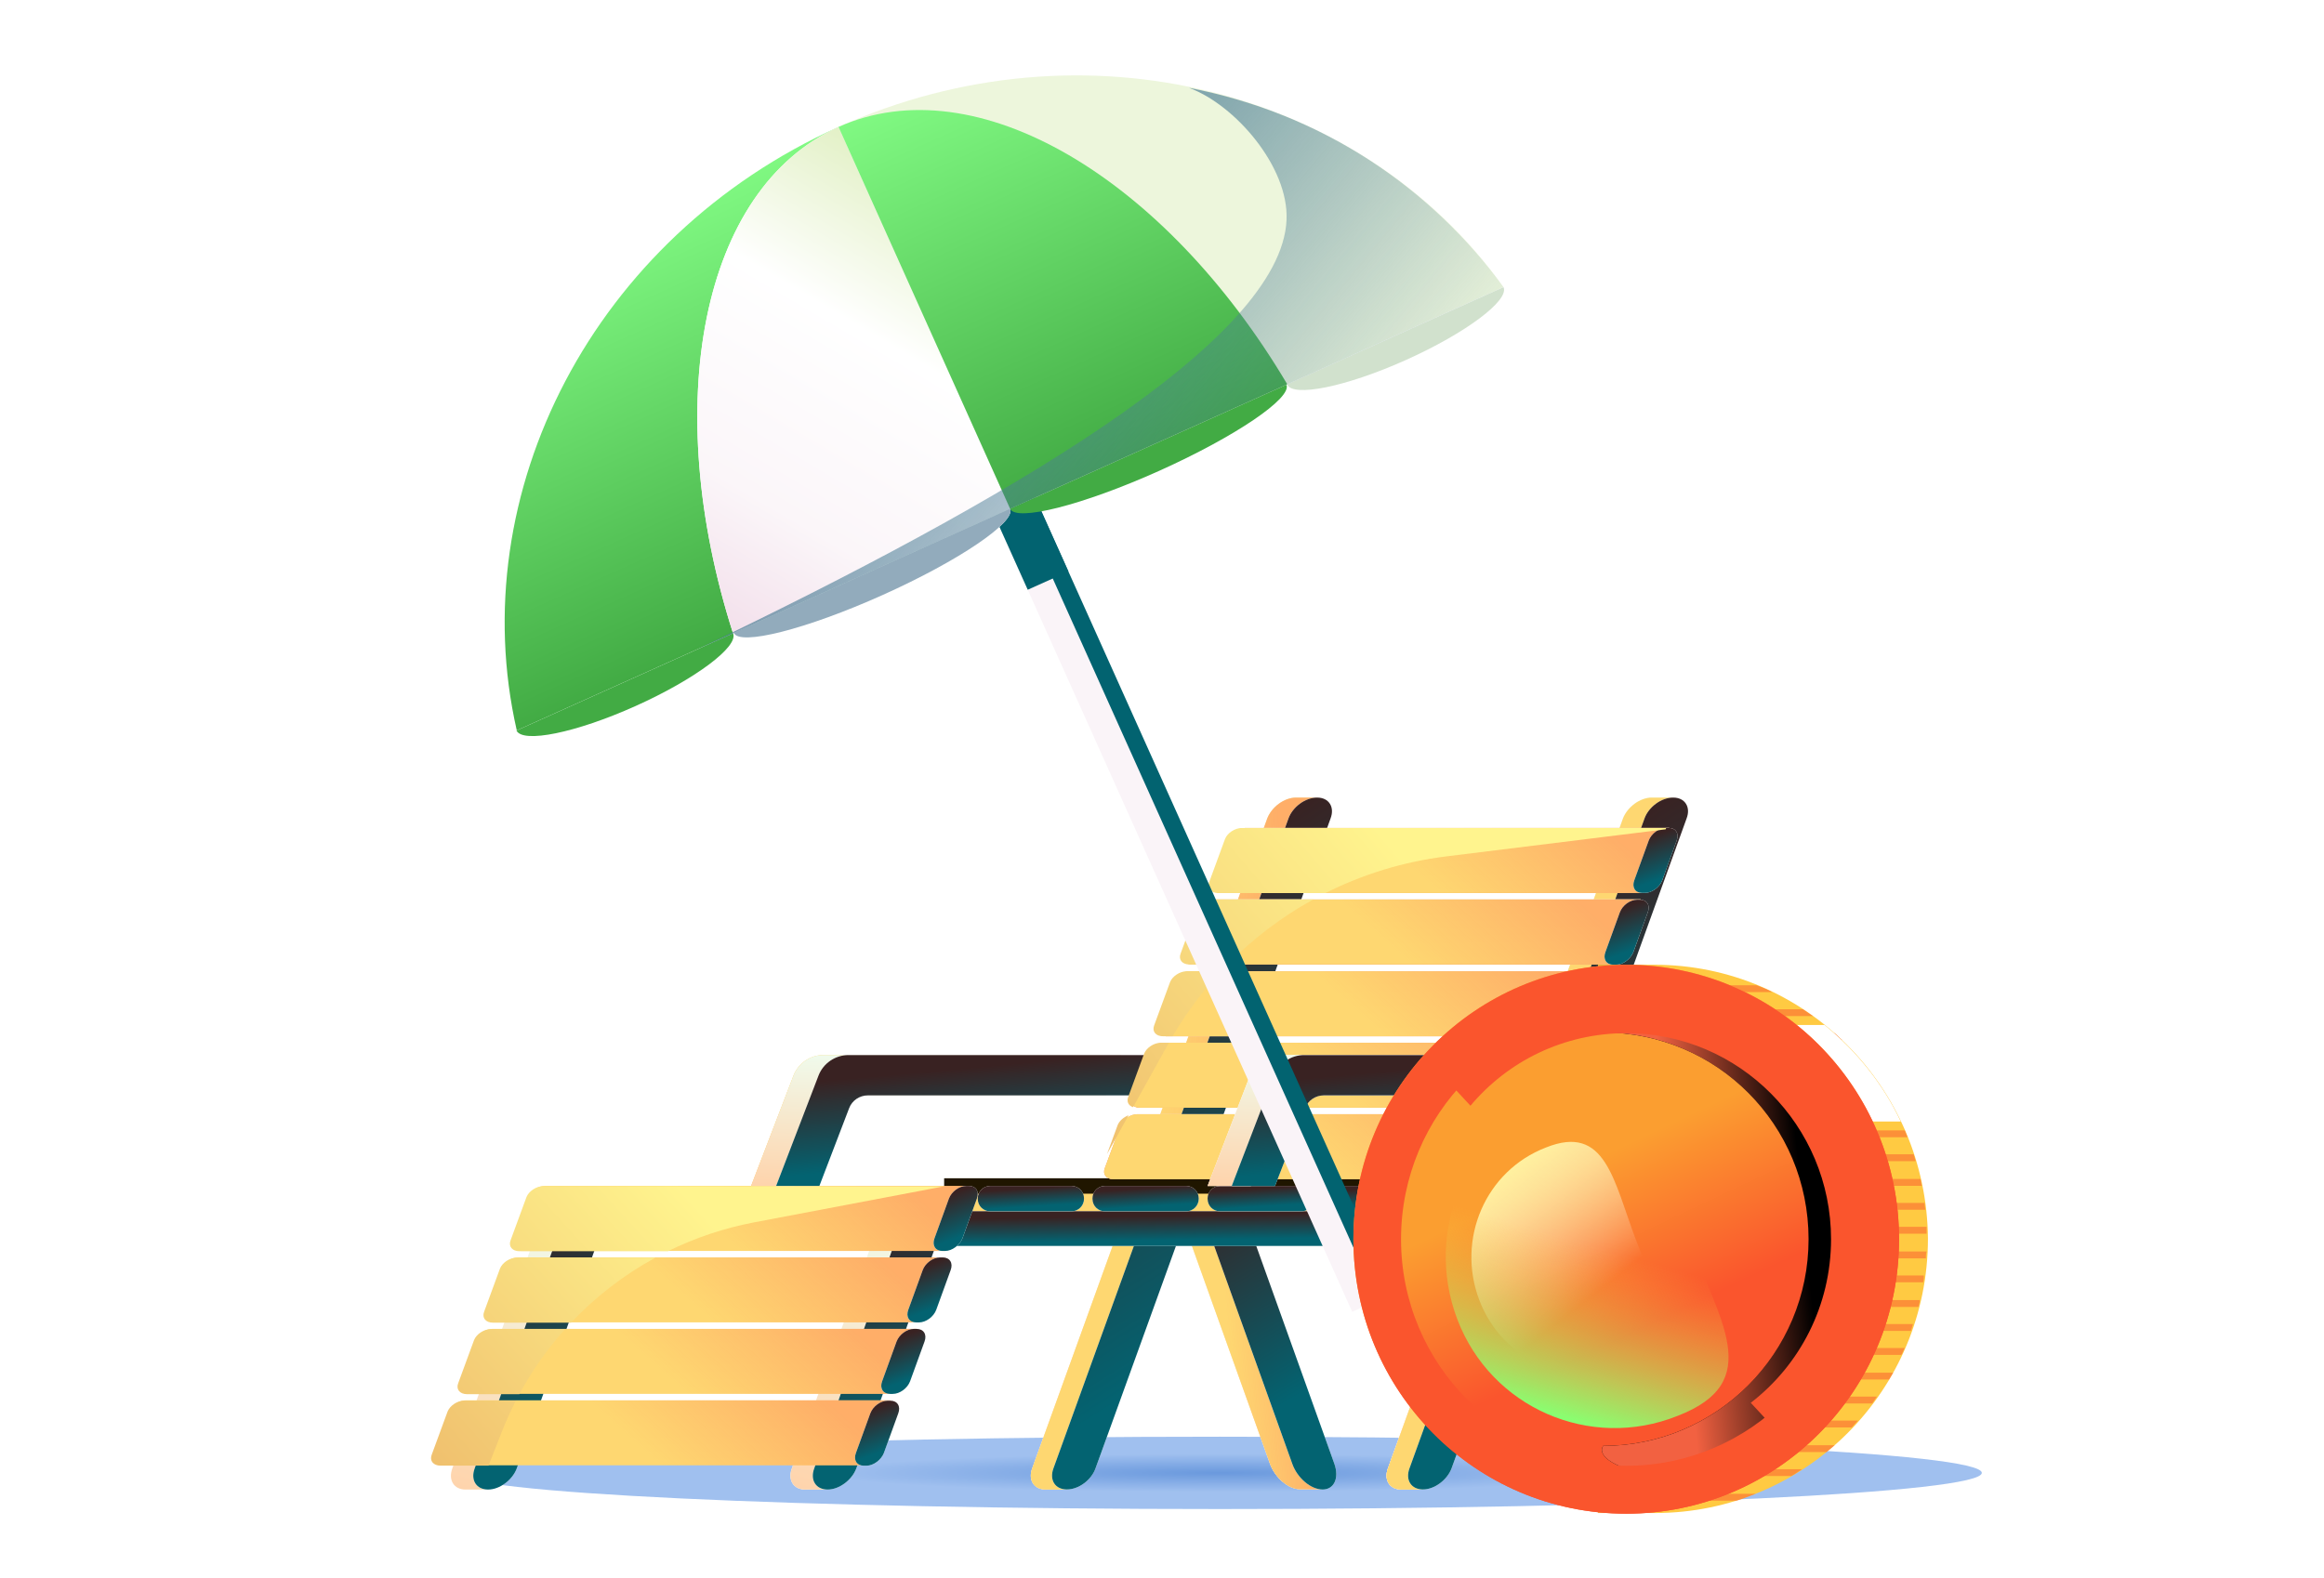 <svg width="368" height="250" viewBox="0 0 368 250" fill="none" xmlns="http://www.w3.org/2000/svg">
<g clip-path="url(#clip0_29902_228926)">
<g clip-path="url(#clip1_29902_228926)">
<rect width="274" height="274" transform="translate(47 -15)" fill="white"/>
<g filter="url(#filter0_f_29902_228926)">
<path d="M313.818 233.294C313.818 236.458 259.794 239.023 193.153 239.023C126.512 239.023 72.488 236.458 72.488 233.294C72.488 230.131 126.512 227.566 193.153 227.566C259.794 227.566 313.818 230.131 313.818 233.294Z" fill="url(#paint0_radial_29902_228926)"/>
</g>
<path d="M242.005 178.242C240.141 178.242 239.303 180.059 240.095 182.296L257.847 231.825C258.639 234.062 260.783 235.879 262.6 235.879H262.646H266.187L245.5 178.195H242.005V178.242Z" fill="white"/>
<path d="M242.005 178.242C240.141 178.242 239.303 180.059 240.095 182.296L257.847 231.825C258.639 234.062 260.783 235.879 262.6 235.879H262.646H266.187L245.5 178.195H242.005V178.242Z" fill="url(#paint1_linear_29902_228926)"/>
<path d="M242.005 178.242C240.141 178.242 239.303 180.059 240.095 182.296L257.847 231.825C258.639 234.062 260.783 235.879 262.6 235.879H262.646H266.187L245.5 178.195H242.005V178.242Z" fill="#FED771"/>
<path d="M261.561 126.332C259.698 126.332 257.694 127.823 256.995 129.64L219.767 232.613C219.114 234.43 220.046 235.921 221.863 235.921H221.91H225.451L265.009 126.332H261.561Z" fill="white"/>
<path d="M261.561 126.332C259.698 126.332 257.694 127.823 256.995 129.64L219.767 232.613C219.114 234.43 220.046 235.921 221.863 235.921H221.91H225.451L265.009 126.332H261.561Z" fill="url(#paint2_linear_29902_228926)"/>
<path d="M266.19 235.93C264.326 235.93 262.183 234.113 261.391 231.876L243.638 182.347C242.846 180.11 243.685 178.293 245.502 178.293H245.549C247.366 178.293 249.509 180.11 250.301 182.347L268.054 231.876C268.846 234.113 268.007 235.93 266.19 235.93Z" fill="white"/>
<path d="M266.19 235.93C264.326 235.93 262.183 234.113 261.391 231.876L243.638 182.347C242.846 180.11 243.685 178.293 245.502 178.293H245.549C247.366 178.293 249.509 180.11 250.301 182.347L268.054 231.876C268.846 234.113 268.007 235.93 266.19 235.93Z" fill="url(#paint3_linear_29902_228926)"/>
<path d="M185.251 178.246C183.387 178.246 182.549 180.063 183.341 182.3L201.093 231.829C201.885 234.066 204.029 235.883 205.846 235.883H205.892H209.434L188.746 178.246H185.251Z" fill="white"/>
<path d="M185.251 178.246C183.387 178.246 182.549 180.063 183.341 182.3L201.093 231.829C201.885 234.066 204.029 235.883 205.846 235.883H205.892H209.434L188.746 178.246H185.251Z" fill="url(#paint4_linear_29902_228926)"/>
<path d="M185.251 178.246C183.387 178.246 182.549 180.063 183.341 182.3L201.093 231.829C201.885 234.066 204.029 235.883 205.846 235.883H205.892H209.434L188.746 178.246H185.251Z" fill="#FED771"/>
<path d="M185.251 178.246C183.387 178.246 182.549 180.063 183.341 182.3L201.093 231.829C201.885 234.066 204.029 235.883 205.846 235.883H205.892H209.434L188.746 178.246H185.251Z" fill="url(#paint5_linear_29902_228926)" fill-opacity="0.5"/>
<path d="M209.436 235.93C207.572 235.93 205.429 234.113 204.637 231.876L186.885 182.347C186.092 180.11 186.931 178.293 188.748 178.293H188.795C190.612 178.293 192.755 180.11 193.548 182.347L211.3 231.876C212.092 234.113 211.253 235.93 209.436 235.93Z" fill="white"/>
<path d="M209.436 235.93C207.572 235.93 205.429 234.113 204.637 231.876L186.885 182.347C186.092 180.11 186.931 178.293 188.748 178.293H188.795C190.612 178.293 192.755 180.11 193.548 182.347L211.3 231.876C212.092 234.113 211.253 235.93 209.436 235.93Z" fill="url(#paint6_linear_29902_228926)"/>
<path d="M261.561 126.332C259.698 126.332 257.694 127.823 256.995 129.64L219.767 232.613C219.114 234.43 220.046 235.921 221.863 235.921H221.91H225.451L265.009 126.332H261.561Z" fill="white"/>
<path d="M261.561 126.332C259.698 126.332 257.694 127.823 256.995 129.64L219.767 232.613C219.114 234.43 220.046 235.921 221.863 235.921H221.91H225.451L265.009 126.332H261.561Z" fill="url(#paint7_linear_29902_228926)"/>
<path d="M261.561 126.332C259.698 126.332 257.694 127.823 256.995 129.64L219.767 232.613C219.114 234.43 220.046 235.921 221.863 235.921H221.91H225.451L265.009 126.332H261.561Z" fill="#FED771"/>
<path d="M225.32 235.921C223.456 235.921 222.524 234.43 223.176 232.613L260.405 129.64C261.057 127.823 263.061 126.332 264.925 126.332H264.971C266.788 126.332 267.767 127.823 267.068 129.64L229.839 232.613C229.14 234.43 227.137 235.921 225.32 235.921Z" fill="white"/>
<path d="M225.32 235.921C223.456 235.921 222.524 234.43 223.176 232.613L260.405 129.64C261.057 127.823 263.061 126.332 264.925 126.332H264.971C266.788 126.332 267.767 127.823 267.068 129.64L229.839 232.613C229.14 234.43 227.137 235.921 225.32 235.921Z" fill="url(#paint8_linear_29902_228926)"/>
<path d="M205.229 126.332C203.366 126.332 201.362 127.823 200.663 129.64L163.435 232.613C162.782 234.43 163.714 235.921 165.531 235.921H165.578H169.119L208.677 126.332H205.229Z" fill="white"/>
<path d="M205.229 126.332C203.366 126.332 201.362 127.823 200.663 129.64L163.435 232.613C162.782 234.43 163.714 235.921 165.531 235.921H165.578H169.119L208.677 126.332H205.229Z" fill="url(#paint9_linear_29902_228926)"/>
<path d="M205.229 126.332C203.366 126.332 201.362 127.823 200.663 129.64L163.435 232.613C162.782 234.43 163.714 235.921 165.531 235.921H165.578H169.119L208.677 126.332H205.229Z" fill="#FED771"/>
<path d="M205.229 126.332C203.366 126.332 201.362 127.823 200.663 129.64L163.435 232.613C162.782 234.43 163.714 235.921 165.531 235.921H165.578H169.119L208.677 126.332H205.229Z" fill="url(#paint10_linear_29902_228926)" fill-opacity="0.5"/>
<path d="M168.941 235.921C167.077 235.921 166.145 234.43 166.797 232.613L204.026 129.64C204.678 127.823 206.682 126.332 208.546 126.332H208.592C210.409 126.332 211.388 127.823 210.689 129.64L173.46 232.613C172.808 234.43 170.804 235.921 168.941 235.921Z" fill="white"/>
<path d="M168.941 235.921C167.077 235.921 166.145 234.43 166.797 232.613L204.026 129.64C204.678 127.823 206.682 126.332 208.546 126.332H208.592C210.409 126.332 211.388 127.823 210.689 129.64L173.46 232.613C172.808 234.43 170.804 235.921 168.941 235.921Z" fill="url(#paint11_linear_29902_228926)"/>
<path d="M150.723 187.848H239.298L237.155 193.299H150.723V187.848Z" fill="white"/>
<path d="M150.723 187.848H239.298L237.155 193.299H150.723V187.848Z" fill="#FED771"/>
<path fill-rule="evenodd" clip-rule="evenodd" d="M149.504 186.633H241.092L237.988 194.526H149.504V186.633ZM151.945 189.074V192.084H236.325L237.508 189.074H151.945Z" fill="#201600"/>
<path d="M149.512 191.848H238.087L235.99 197.346H149.512V191.848Z" fill="white"/>
<path d="M149.512 191.848H238.087L235.99 197.346H149.512V191.848Z" fill="url(#paint12_linear_29902_228926)"/>
<path d="M144.247 189.062C142.383 189.062 140.379 190.554 139.68 192.371L125.376 232.628C124.724 234.445 125.656 235.936 127.473 235.936H127.519H131.06L147.741 189.062H144.247Z" fill="white"/>
<path d="M144.247 189.062C142.383 189.062 140.379 190.554 139.68 192.371L125.376 232.628C124.724 234.445 125.656 235.936 127.473 235.936H127.519H131.06L147.741 189.062H144.247Z" fill="url(#paint13_linear_29902_228926)"/>
<path d="M131.058 235.936C129.194 235.936 128.262 234.445 128.915 232.628L143.266 192.371C143.918 190.554 145.921 189.062 147.785 189.062H147.832C149.649 189.062 150.627 190.554 149.929 192.371L135.578 232.628C134.879 234.445 132.875 235.936 131.058 235.936Z" fill="white"/>
<path d="M131.058 235.936C129.194 235.936 128.262 234.445 128.915 232.628L143.266 192.371C143.918 190.554 145.921 189.062 147.785 189.062H147.832C149.649 189.062 150.627 190.554 149.929 192.371L135.578 232.628C134.879 234.445 132.875 235.936 131.058 235.936Z" fill="url(#paint14_linear_29902_228926)"/>
<path d="M90.528 189.062C88.664 189.062 86.66 190.554 85.961 192.371L71.61 232.628C70.958 234.445 71.89 235.936 73.707 235.936H73.754H77.295L94.022 189.062H90.528Z" fill="white"/>
<path d="M90.528 189.062C88.664 189.062 86.66 190.554 85.961 192.371L71.61 232.628C70.958 234.445 71.89 235.936 73.707 235.936H73.754H77.295L94.022 189.062H90.528Z" fill="url(#paint15_linear_29902_228926)"/>
<path d="M77.292 235.936C75.428 235.936 74.497 234.445 75.149 232.628L89.5 192.371C90.152 190.554 92.156 189.062 94.02 189.062H94.066C95.883 189.062 96.862 190.554 96.163 192.371L81.812 232.628C81.113 234.445 79.109 235.936 77.292 235.936Z" fill="white"/>
<path d="M77.292 235.936C75.428 235.936 74.497 234.445 75.149 232.628L89.5 192.371C90.152 190.554 92.156 189.062 94.02 189.062H94.066C95.883 189.062 96.862 190.554 96.163 192.371L81.812 232.628C81.113 234.445 79.109 235.936 77.292 235.936Z" fill="url(#paint16_linear_29902_228926)"/>
<path d="M74.166 221.797H73.979H73.793C72.675 221.797 71.51 222.589 71.137 223.521L68.621 230.37C68.248 231.349 68.9 232.094 70.019 232.094H70.205H70.391H137.207L140.982 221.797H74.166Z" fill="#FED771"/>
<path d="M74.166 221.797H73.979H73.793C72.675 221.797 71.51 222.589 71.137 223.521L68.621 230.37C68.248 231.349 68.9 232.094 70.019 232.094H70.205H70.391H137.207L140.982 221.797H74.166Z" fill="url(#paint17_linear_29902_228926)" fill-opacity="0.5"/>
<path d="M78.353 210.484H78.167H77.98C76.862 210.484 75.697 211.276 75.325 212.208L72.808 219.058C72.436 220.036 73.088 220.782 74.206 220.782H74.346H74.532H141.348L145.122 210.484H78.353Z" fill="#FED771"/>
<path d="M78.353 210.484H78.167H77.98C76.862 210.484 75.697 211.276 75.325 212.208L72.808 219.058C72.436 220.036 73.088 220.782 74.206 220.782H74.346H74.532H141.348L145.122 210.484H78.353Z" fill="url(#paint18_linear_29902_228926)" fill-opacity="0.5"/>
<path d="M82.509 199.16H82.276H82.09C80.972 199.16 79.807 199.952 79.434 200.884L76.918 207.733C76.545 208.712 77.197 209.457 78.316 209.457H78.502H78.688H145.504L149.278 199.16H82.509Z" fill="#FED771"/>
<path d="M82.509 199.16H82.276H82.09C80.972 199.16 79.807 199.952 79.434 200.884L76.918 207.733C76.545 208.712 77.197 209.457 78.316 209.457H78.502H78.688H145.504L149.278 199.16H82.509Z" fill="url(#paint19_linear_29902_228926)" fill-opacity="0.5"/>
<path d="M86.654 187.84H86.468H86.281C85.163 187.84 83.998 188.632 83.625 189.564L81.109 196.413C80.737 197.392 81.389 198.137 82.507 198.137H82.693H82.88H149.696L153.47 187.84H86.654Z" fill="#FED771"/>
<path d="M86.654 187.84H86.468H86.281C85.163 187.84 83.998 188.632 83.625 189.564L81.109 196.413C80.737 197.392 81.389 198.137 82.507 198.137H82.693H82.88H149.696L153.47 187.84H86.654Z" fill="url(#paint20_linear_29902_228926)" fill-opacity="0.5"/>
<path d="M149.653 198.145H149.233C148.115 198.145 147.556 197.26 147.975 196.141L150.258 189.851C150.678 188.733 151.889 187.848 153.007 187.848H153.427C154.545 187.848 155.104 188.733 154.685 189.851L152.402 196.141C151.982 197.213 150.771 198.145 149.653 198.145Z" fill="white"/>
<path d="M149.653 198.145H149.233C148.115 198.145 147.556 197.26 147.975 196.141L150.258 189.851C150.678 188.733 151.889 187.848 153.007 187.848H153.427C154.545 187.848 155.104 188.733 154.685 189.851L152.402 196.141C151.982 197.213 150.771 198.145 149.653 198.145Z" fill="url(#paint21_linear_29902_228926)"/>
<path d="M243.449 186.813H243.03C241.912 186.813 241.353 185.928 241.772 184.809L244.055 178.519C244.475 177.401 245.686 176.516 246.804 176.516H247.224C248.342 176.516 248.901 177.401 248.482 178.519L246.198 184.809C245.779 185.881 244.521 186.813 243.449 186.813Z" fill="white"/>
<path d="M243.449 186.813H243.03C241.912 186.813 241.353 185.928 241.772 184.809L244.055 178.519C244.475 177.401 245.686 176.516 246.804 176.516H247.224C248.342 176.516 248.901 177.401 248.482 178.519L246.198 184.809C245.779 185.881 244.521 186.813 243.449 186.813Z" fill="url(#paint22_linear_29902_228926)"/>
<path d="M247.594 175.446H247.175C246.056 175.446 245.497 174.56 245.917 173.442L248.2 167.152C248.619 166.034 249.83 165.148 250.949 165.148H251.368C252.486 165.148 253.045 166.034 252.626 167.152L250.343 173.442C249.924 174.56 248.712 175.446 247.594 175.446Z" fill="white"/>
<path d="M247.594 175.446H247.175C246.056 175.446 245.497 174.56 245.917 173.442L248.2 167.152C248.619 166.034 249.83 165.148 250.949 165.148H251.368C252.486 165.148 253.045 166.034 252.626 167.152L250.343 173.442C249.924 174.56 248.712 175.446 247.594 175.446Z" fill="url(#paint23_linear_29902_228926)"/>
<path d="M180.486 176.48H180.3H180.113C178.995 176.48 177.83 177.273 177.457 178.204L174.941 185.054C174.568 186.032 175.221 186.778 176.339 186.778H176.525H176.712H243.528L247.302 176.48H180.486Z" fill="white"/>
<path d="M180.486 176.48H180.3H180.113C178.995 176.48 177.83 177.273 177.457 178.204L174.941 185.054C174.568 186.032 175.221 186.778 176.339 186.778H176.525H176.712H243.528L247.302 176.48H180.486Z" fill="url(#paint24_linear_29902_228926)"/>
<path d="M180.486 176.48H180.3H180.113C178.995 176.48 177.83 177.273 177.457 178.204L174.941 185.054C174.568 186.032 175.221 186.778 176.339 186.778H176.525H176.712H243.528L247.302 176.48H180.486Z" fill="url(#paint25_linear_29902_228926)"/>
<path d="M180.486 176.48H180.3H180.113C178.995 176.48 177.83 177.273 177.457 178.204L174.941 185.054C174.568 186.032 175.221 186.778 176.339 186.778H176.525H176.712H243.528L247.302 176.48H180.486Z" fill="#FED771"/>
<path d="M180.486 176.48H180.3H180.113C178.995 176.48 177.83 177.273 177.457 178.204L174.941 185.054C174.568 186.032 175.221 186.778 176.339 186.778H176.525H176.712H243.528L247.302 176.48H180.486Z" fill="url(#paint26_linear_29902_228926)" fill-opacity="0.5"/>
<path d="M184.673 165.16H184.487H184.301C183.182 165.16 182.018 165.952 181.645 166.884L179.129 173.733C178.756 174.712 179.408 175.457 180.527 175.457H180.713H180.899H247.715L251.489 165.16H184.673Z" fill="white"/>
<path d="M184.673 165.16H184.487H184.301C183.182 165.16 182.018 165.952 181.645 166.884L179.129 173.733C178.756 174.712 179.408 175.457 180.527 175.457H180.713H180.899H247.715L251.489 165.16H184.673Z" fill="url(#paint27_linear_29902_228926)"/>
<path d="M184.673 165.16H184.487H184.301C183.182 165.16 182.018 165.952 181.645 166.884L179.129 173.733C178.756 174.712 179.408 175.457 180.527 175.457H180.713H180.899H247.715L251.489 165.16H184.673Z" fill="url(#paint28_linear_29902_228926)"/>
<path d="M184.673 165.16H184.487H184.301C183.182 165.16 182.018 165.952 181.645 166.884L179.129 173.733C178.756 174.712 179.408 175.457 180.527 175.457H180.713H180.899H247.715L251.489 165.16H184.673Z" fill="#FED771"/>
<path d="M184.673 165.16H184.487H184.301C183.182 165.16 182.018 165.952 181.645 166.884L179.129 173.733C178.756 174.712 179.408 175.457 180.527 175.457H180.713H180.899H247.715L251.489 165.16H184.673Z" fill="url(#paint29_linear_29902_228926)" fill-opacity="0.5"/>
<path d="M188.829 153.84H188.596H188.41C187.292 153.84 186.127 154.632 185.754 155.564L183.238 162.413C182.865 163.392 183.518 164.137 184.636 164.137H184.822H185.009H251.825L255.599 153.84H188.829Z" fill="white"/>
<path d="M188.829 153.84H188.596H188.41C187.292 153.84 186.127 154.632 185.754 155.564L183.238 162.413C182.865 163.392 183.518 164.137 184.636 164.137H184.822H185.009H251.825L255.599 153.84H188.829Z" fill="url(#paint30_linear_29902_228926)"/>
<path d="M188.829 153.84H188.596H188.41C187.292 153.84 186.127 154.632 185.754 155.564L183.238 162.413C182.865 163.392 183.518 164.137 184.636 164.137H184.822H185.009H251.825L255.599 153.84H188.829Z" fill="url(#paint31_linear_29902_228926)"/>
<path d="M188.829 153.84H188.596H188.41C187.292 153.84 186.127 154.632 185.754 155.564L183.238 162.413C182.865 163.392 183.518 164.137 184.636 164.137H184.822H185.009H251.825L255.599 153.84H188.829Z" fill="#FED771"/>
<path d="M188.829 153.84H188.596H188.41C187.292 153.84 186.127 154.632 185.754 155.564L183.238 162.413C182.865 163.392 183.518 164.137 184.636 164.137H184.822H185.009H251.825L255.599 153.84H188.829Z" fill="url(#paint32_linear_29902_228926)" fill-opacity="0.5"/>
<path d="M192.974 142.469H192.788H192.601C191.483 142.469 190.318 143.261 189.946 144.193L187.43 151.042C187.057 152.021 187.709 152.766 188.827 152.766H189.014H189.2H256.016L259.79 142.469H192.974Z" fill="white"/>
<path d="M192.974 142.469H192.788H192.601C191.483 142.469 190.318 143.261 189.946 144.193L187.43 151.042C187.057 152.021 187.709 152.766 188.827 152.766H189.014H189.2H256.016L259.79 142.469H192.974Z" fill="url(#paint33_linear_29902_228926)"/>
<path d="M192.974 142.469H192.788H192.601C191.483 142.469 190.318 143.261 189.946 144.193L187.43 151.042C187.057 152.021 187.709 152.766 188.827 152.766H189.014H189.2H256.016L259.79 142.469H192.974Z" fill="url(#paint34_linear_29902_228926)"/>
<path d="M192.974 142.469H192.788H192.601C191.483 142.469 190.318 143.261 189.946 144.193L187.43 151.042C187.057 152.021 187.709 152.766 188.827 152.766H189.014H189.2H256.016L259.79 142.469H192.974Z" fill="#FED771"/>
<path d="M192.974 142.469H192.788H192.601C191.483 142.469 190.318 143.261 189.946 144.193L187.43 151.042C187.057 152.021 187.709 152.766 188.827 152.766H189.014H189.2H256.016L259.79 142.469H192.974Z" fill="url(#paint35_linear_29902_228926)" fill-opacity="0.5"/>
<path d="M197.494 131.148H197.307H197.121C196.003 131.148 194.838 131.941 194.465 132.872L191.949 139.722C191.576 140.7 192.229 141.446 193.347 141.446H193.533H193.72H260.536L264.31 131.148H197.494Z" fill="white"/>
<path d="M197.494 131.148H197.307H197.121C196.003 131.148 194.838 131.941 194.465 132.872L191.949 139.722C191.576 140.7 192.229 141.446 193.347 141.446H193.533H193.72H260.536L264.31 131.148H197.494Z" fill="url(#paint36_linear_29902_228926)"/>
<path d="M197.494 131.148H197.307H197.121C196.003 131.148 194.838 131.941 194.465 132.872L191.949 139.722C191.576 140.7 192.229 141.446 193.347 141.446H193.533H193.72H260.536L264.31 131.148H197.494Z" fill="url(#paint37_linear_29902_228926)"/>
<path d="M197.494 131.148H197.307H197.121C196.003 131.148 194.838 131.941 194.465 132.872L191.949 139.722C191.576 140.7 192.229 141.446 193.347 141.446H193.533H193.72H260.536L264.31 131.148H197.494Z" fill="#FED771"/>
<path d="M197.494 131.148H197.307H197.121C196.003 131.148 194.838 131.941 194.465 132.872L191.949 139.722C191.576 140.7 192.229 141.446 193.347 141.446H193.533H193.72H260.536L264.31 131.148H197.494Z" fill="url(#paint38_linear_29902_228926)" fill-opacity="0.5"/>
<path d="M251.742 164.118H251.323C250.205 164.118 249.646 163.232 250.065 162.114L252.348 155.824C252.767 154.706 253.979 153.82 255.097 153.82H255.517C256.635 153.82 257.194 154.706 256.775 155.824L254.491 162.114C254.072 163.232 252.861 164.118 251.742 164.118Z" fill="white"/>
<path d="M251.742 164.118H251.323C250.205 164.118 249.646 163.232 250.065 162.114L252.348 155.824C252.767 154.706 253.979 153.82 255.097 153.82H255.517C256.635 153.82 257.194 154.706 256.775 155.824L254.491 162.114C254.072 163.232 252.861 164.118 251.742 164.118Z" fill="url(#paint39_linear_29902_228926)"/>
<path d="M255.891 152.805H255.471C254.353 152.805 253.794 151.92 254.213 150.802L256.497 144.511C256.916 143.393 258.127 142.508 259.246 142.508H259.665C260.783 142.508 261.342 143.393 260.923 144.511L258.64 150.802C258.221 151.873 257.009 152.805 255.891 152.805Z" fill="white"/>
<path d="M255.891 152.805H255.471C254.353 152.805 253.794 151.92 254.213 150.802L256.497 144.511C256.916 143.393 258.127 142.508 259.246 142.508H259.665C260.783 142.508 261.342 143.393 260.923 144.511L258.64 150.802C258.221 151.873 257.009 152.805 255.891 152.805Z" fill="url(#paint40_linear_29902_228926)"/>
<path d="M260.465 141.434H260.046C258.927 141.434 258.368 140.549 258.788 139.43L261.071 133.14C261.49 132.022 262.702 131.137 263.82 131.137H264.239C265.357 131.137 265.917 132.022 265.497 133.14L263.214 139.43C262.795 140.549 261.537 141.434 260.465 141.434Z" fill="white"/>
<path d="M260.465 141.434H260.046C258.927 141.434 258.368 140.549 258.788 139.43L261.071 133.14C261.49 132.022 262.702 131.137 263.82 131.137H264.239C265.357 131.137 265.917 132.022 265.497 133.14L263.214 139.43C262.795 140.549 261.537 141.434 260.465 141.434Z" fill="url(#paint41_linear_29902_228926)"/>
<path d="M154.828 189.898V189.805C154.828 188.733 155.713 187.848 156.785 187.848H169.692C170.763 187.848 171.649 188.733 171.649 189.805V189.898C171.649 190.969 170.763 191.855 169.692 191.855H156.785C155.713 191.855 154.828 191.016 154.828 189.898Z" fill="white"/>
<path d="M154.828 189.898V189.805C154.828 188.733 155.713 187.848 156.785 187.848H169.692C170.763 187.848 171.649 188.733 171.649 189.805V189.898C171.649 190.969 170.763 191.855 169.692 191.855H156.785C155.713 191.855 154.828 191.016 154.828 189.898Z" fill="url(#paint42_linear_29902_228926)"/>
<path d="M172.992 189.898V189.805C172.992 188.733 173.877 187.848 174.949 187.848H187.856C188.927 187.848 189.813 188.733 189.813 189.805V189.898C189.813 190.969 188.927 191.855 187.856 191.855H174.949C173.877 191.855 172.992 191.016 172.992 189.898Z" fill="white"/>
<path d="M172.992 189.898V189.805C172.992 188.733 173.877 187.848 174.949 187.848H187.856C188.927 187.848 189.813 188.733 189.813 189.805V189.898C189.813 190.969 188.927 191.855 187.856 191.855H174.949C173.877 191.855 172.992 191.016 172.992 189.898Z" fill="url(#paint43_linear_29902_228926)"/>
<path d="M191.219 189.898V189.805C191.219 188.733 192.104 187.848 193.176 187.848H206.082C207.154 187.848 208.039 188.733 208.039 189.805V189.898C208.039 190.969 207.154 191.855 206.082 191.855H193.176C192.104 191.855 191.219 191.016 191.219 189.898Z" fill="white"/>
<path d="M191.219 189.898V189.805C191.219 188.733 192.104 187.848 193.176 187.848H206.082C207.154 187.848 208.039 188.733 208.039 189.805V189.898C208.039 190.969 207.154 191.855 206.082 191.855H193.176C192.104 191.855 191.219 191.016 191.219 189.898Z" fill="url(#paint44_linear_29902_228926)"/>
<path d="M209.391 189.898V189.805C209.391 188.733 210.276 187.848 211.348 187.848H224.254C225.326 187.848 226.211 188.733 226.211 189.805V189.898C226.211 190.969 225.326 191.855 224.254 191.855H211.348C210.276 191.855 209.391 191.016 209.391 189.898Z" fill="white"/>
<path d="M209.391 189.898V189.805C209.391 188.733 210.276 187.848 211.348 187.848H224.254C225.326 187.848 226.211 188.733 226.211 189.805V189.898C226.211 190.969 225.326 191.855 224.254 191.855H211.348C210.276 191.855 209.391 191.016 209.391 189.898Z" fill="url(#paint45_linear_29902_228926)"/>
<path d="M227.562 189.898V189.805C227.562 188.733 228.448 187.848 229.519 187.848H242.426C243.498 187.848 244.383 188.733 244.383 189.805V189.898C244.383 190.969 243.498 191.855 242.426 191.855H229.519C228.448 191.855 227.562 191.016 227.562 189.898Z" fill="white"/>
<path d="M227.562 189.898V189.805C227.562 188.733 228.448 187.848 229.519 187.848H242.426C243.498 187.848 244.383 188.733 244.383 189.805V189.898C244.383 190.969 243.498 191.855 242.426 191.855H229.519C228.448 191.855 227.562 191.016 227.562 189.898Z" fill="url(#paint46_linear_29902_228926)"/>
<path d="M125.787 187.848H118.938L125.647 170.375C126.393 168.418 128.303 167.113 130.4 167.113H177.506L175.083 173.497H133.521C132.217 173.497 131.005 174.289 130.539 175.547L125.787 187.848Z" fill="white"/>
<path d="M125.787 187.848H118.938L125.647 170.375C126.393 168.418 128.303 167.113 130.4 167.113H177.506L175.083 173.497H133.521C132.217 173.497 131.005 174.289 130.539 175.547L125.787 187.848Z" fill="url(#paint47_linear_29902_228926)"/>
<path d="M125.787 187.848H118.938L125.647 170.375C126.393 168.418 128.303 167.113 130.4 167.113H177.506L175.083 173.497H133.521C132.217 173.497 131.005 174.289 130.539 175.547L125.787 187.848Z" fill="#FED771"/>
<path d="M125.787 187.848H118.938L125.647 170.375C126.393 168.418 128.303 167.113 130.4 167.113H177.506L175.083 173.497H133.521C132.217 173.497 131.005 174.289 130.539 175.547L125.787 187.848Z" fill="url(#paint48_linear_29902_228926)" fill-opacity="0.5"/>
<path d="M125.787 187.848H118.938L125.647 170.375C126.393 168.418 128.303 167.113 130.4 167.113H177.506L175.083 173.497H133.521C132.217 173.497 131.005 174.289 130.539 175.547L125.787 187.848Z" fill="url(#paint49_linear_29902_228926)"/>
<path d="M129.744 187.852H122.895L129.604 170.379C130.35 168.422 132.26 167.117 134.357 167.117H181.417L178.994 173.501H137.432C136.127 173.501 134.916 174.293 134.45 175.551L129.744 187.852Z" fill="white"/>
<path d="M129.744 187.852H122.895L129.604 170.379C130.35 168.422 132.26 167.117 134.357 167.117H181.417L178.994 173.501H137.432C136.127 173.501 134.916 174.293 134.45 175.551L129.744 187.852Z" fill="url(#paint50_linear_29902_228926)"/>
<path d="M198.064 187.852H191.215L197.924 170.379C198.67 168.422 200.58 167.117 202.677 167.117H249.784L247.361 173.501H205.799C204.494 173.501 203.283 174.293 202.817 175.551L198.064 187.852Z" fill="white"/>
<path d="M198.064 187.852H191.215L197.924 170.379C198.67 168.422 200.58 167.117 202.677 167.117H249.784L247.361 173.501H205.799C204.494 173.501 203.283 174.293 202.817 175.551L198.064 187.852Z" fill="url(#paint51_linear_29902_228926)"/>
<path d="M201.892 187.852H195.043L201.753 170.379C202.498 168.422 204.408 167.117 206.505 167.117H253.612L251.189 173.501H209.627C208.322 173.501 207.111 174.293 206.645 175.551L201.892 187.852Z" fill="white"/>
<path d="M201.892 187.852H195.043L201.753 170.379C202.498 168.422 204.408 167.117 206.505 167.117H253.612L251.189 173.501H209.627C208.322 173.501 207.111 174.293 206.645 175.551L201.892 187.852Z" fill="url(#paint52_linear_29902_228926)"/>
<path fill-rule="evenodd" clip-rule="evenodd" d="M263.754 131.357L263.828 131.152H197.013H196.826H196.64C195.522 131.152 194.357 131.944 193.984 132.876L191.468 139.726C191.095 140.704 191.747 141.45 192.866 141.45H193.052H193.238H209.889C215.815 138.469 222.276 136.48 229.029 135.646L263.754 131.357ZM207.949 142.471H192.489H192.302H192.116C190.998 142.471 189.833 143.263 189.46 144.195L186.944 151.045C186.571 152.023 187.224 152.769 188.342 152.769H188.528H188.715H194.381C198.385 148.687 202.959 145.219 207.949 142.471ZM193.356 153.84H188.349H188.116H187.93C186.812 153.84 185.647 154.633 185.274 155.564L182.758 162.414C182.385 163.392 183.038 164.138 184.156 164.138H184.342H184.529H185.681C187.875 160.399 190.454 156.952 193.356 153.84ZM185.091 165.166H184.198H184.012H183.825C182.707 165.166 181.542 165.958 181.169 166.89L178.653 173.739C178.358 174.514 178.706 175.143 179.42 175.371L184.996 165.337C185.027 165.28 185.059 165.223 185.091 165.166ZM178.706 176.655C177.928 176.937 177.246 177.536 176.977 178.209L175.289 182.804L178.706 176.655Z" fill="url(#paint53_linear_29902_228926)"/>
<path d="M137.207 232.157H136.788C135.67 232.157 135.111 231.271 135.53 230.153L137.813 223.863C138.232 222.745 139.444 221.859 140.562 221.859H140.981C142.1 221.859 142.659 222.745 142.239 223.863L139.956 230.153C139.537 231.225 138.325 232.157 137.207 232.157Z" fill="white"/>
<path d="M137.207 232.157H136.788C135.67 232.157 135.111 231.271 135.53 230.153L137.813 223.863C138.232 222.745 139.444 221.859 140.562 221.859H140.981C142.1 221.859 142.659 222.745 142.239 223.863L139.956 230.153C139.537 231.225 138.325 232.157 137.207 232.157Z" fill="url(#paint54_linear_29902_228926)"/>
<path d="M141.363 220.786H140.944C139.826 220.786 139.267 219.9 139.686 218.782L141.969 212.492C142.389 211.374 143.6 210.488 144.718 210.488H145.138C146.256 210.488 146.815 211.374 146.396 212.492L144.113 218.782C143.693 219.9 142.482 220.786 141.363 220.786Z" fill="white"/>
<path d="M141.363 220.786H140.944C139.826 220.786 139.267 219.9 139.686 218.782L141.969 212.492C142.389 211.374 143.6 210.488 144.718 210.488H145.138C146.256 210.488 146.815 211.374 146.396 212.492L144.113 218.782C143.693 219.9 142.482 220.786 141.363 220.786Z" fill="url(#paint55_linear_29902_228926)"/>
<path d="M145.504 209.465H145.085C143.967 209.465 143.407 208.58 143.827 207.462L146.11 201.172C146.529 200.053 147.741 199.168 148.859 199.168H149.278C150.396 199.168 150.956 200.053 150.536 201.172L148.253 207.462C147.834 208.58 146.622 209.465 145.504 209.465Z" fill="white"/>
<path d="M145.504 209.465H145.085C143.967 209.465 143.407 208.58 143.827 207.462L146.11 201.172C146.529 200.053 147.741 199.168 148.859 199.168H149.278C150.396 199.168 150.956 200.053 150.536 201.172L148.253 207.462C147.834 208.58 146.622 209.465 145.504 209.465Z" fill="url(#paint56_linear_29902_228926)"/>
<path fill-rule="evenodd" clip-rule="evenodd" d="M149.604 187.887H86.393H86.207H86.02C84.902 187.887 83.737 188.679 83.364 189.611L80.848 196.46C80.476 197.439 81.128 198.184 82.246 198.184H82.433H82.619H105.756C110.046 196.072 114.649 194.518 119.468 193.604L149.604 187.887ZM103.784 199.206H82.247H82.014H81.828C80.71 199.206 79.545 199.998 79.172 200.93L76.656 207.779C76.283 208.758 76.936 209.503 78.054 209.503H78.24H78.427H90.421C94.3 205.395 98.81 201.916 103.784 199.206ZM89.475 210.531H78.096H77.91H77.723C76.605 210.531 75.44 211.323 75.067 212.255L72.551 219.104C72.179 220.083 72.831 220.828 73.949 220.828H74.089H74.275H82.23C84.248 217.095 86.685 213.644 89.475 210.531ZM81.692 221.85H73.904H73.718H73.531C72.413 221.85 71.248 222.642 70.875 223.574L68.359 230.423C67.987 231.402 68.639 232.147 69.757 232.147H69.943H70.13H77.355L79.5 226.699C80.154 225.038 80.886 223.42 81.692 221.85Z" fill="url(#paint57_linear_29902_228926)"/>
<path d="M157.367 69.974L153.074 71.902L214.12 207.78L218.413 205.852L157.367 69.974Z" fill="#FAF4F8"/>
<path d="M159.662 69.336L157.184 70.449L218.229 206.327L220.708 205.214L159.662 69.336Z" fill="#026370"/>
<path d="M160.758 71.77L154.316 74.664L162.739 93.411L169.181 90.517L160.758 71.77Z" fill="#026370"/>
<path d="M132.782 20.108C93.901 37.576 73.275 78.159 81.829 115.688L159.954 80.589L132.782 20.108Z" fill="url(#paint58_linear_29902_228926)"/>
<path d="M132.781 20.105C171.662 2.637 215.701 14.168 238.079 45.487L159.954 80.587L132.781 20.105Z" fill="white"/>
<path d="M132.781 20.105C171.662 2.637 215.701 14.168 238.079 45.487L159.954 80.587L132.781 20.105Z" fill="#EDF6DC"/>
<path d="M132.782 20.109C110.954 29.916 104.516 64.124 116.071 100.306L159.954 80.59L132.782 20.109Z" fill="white"/>
<path d="M132.782 20.109C110.954 29.916 104.516 64.124 116.071 100.306L159.954 80.59L132.782 20.109Z" fill="url(#paint59_linear_29902_228926)"/>
<path d="M132.781 20.105C154.609 10.299 184.46 28.204 203.837 60.871L159.954 80.587L132.781 20.105V20.105Z" fill="url(#paint60_linear_29902_228926)"/>
<path d="M139.789 94.235C151.885 88.8 160.886 82.68 159.946 80.588L116.199 100.242C117.094 102.354 127.693 99.669 139.789 94.235Z" fill="white"/>
<path d="M139.789 94.235C151.885 88.8 160.886 82.68 159.946 80.588L116.199 100.242C117.094 102.354 127.693 99.669 139.789 94.235Z" fill="#92ABBC"/>
<path d="M100.645 111.829C110.104 107.579 117.013 102.398 116.073 100.306L81.785 115.711C82.77 117.782 91.186 116.078 100.645 111.829Z" fill="#42AB44"/>
<path d="M183.543 74.583C171.446 80.017 160.893 82.682 159.953 80.59L203.7 60.936C204.64 63.028 195.639 69.148 183.543 74.583Z" fill="#42AB44"/>
<path d="M222.653 57.008C213.194 61.258 204.733 62.983 203.793 60.891L238.081 45.486C239.021 47.578 232.112 52.759 222.653 57.008Z" fill="white"/>
<path d="M222.653 57.008C213.194 61.258 204.733 62.983 203.793 60.891L238.081 45.486C239.021 47.578 232.112 52.759 222.653 57.008Z" fill="#D1E1CD"/>
<g style="mix-blend-mode:multiply">
<path d="M203.723 34.808C204.073 26.381 195.531 16.572 188.269 13.908C209.707 18.059 226.692 29.934 238.091 45.489L110.326 102.891C159.042 79.555 202.925 54.078 203.723 34.808Z" fill="url(#paint61_linear_29902_228926)"/>
</g>
<path d="M261.977 152.812H253.035V158.233C239.676 165.605 230.734 179.916 230.734 196.286C230.734 212.657 239.784 226.967 253.035 234.34V239.652H260.576C261.115 239.652 261.546 239.652 262.085 239.652C285.893 239.652 305.285 220.246 305.285 196.178C305.07 172.219 285.786 152.812 261.977 152.812Z" fill="#FFCA42"/>
<g opacity="0.5">
<path d="M234.18 213.52C234.287 213.845 234.503 214.278 234.718 214.604H301.082C301.297 214.278 301.405 213.845 301.62 213.52H234.18Z" fill="#FA552D"/>
<path d="M236.121 217.422C236.337 217.747 236.552 218.181 236.767 218.506H299.145C299.36 218.181 299.576 217.747 299.791 217.422H236.121Z" fill="#FA552D"/>
<path d="M233.859 209.723V210.807H302.593C302.7 210.482 302.808 210.048 302.916 209.723H233.859Z" fill="#FA552D"/>
<path d="M233.859 198.23V199.315H304.963C304.963 198.989 304.963 198.556 305.071 198.23H233.859Z" fill="#FA552D"/>
<path d="M233.859 202.027V203.111H304.532C304.64 202.786 304.64 202.353 304.64 202.027H233.859Z" fill="#FA552D"/>
<path d="M233.859 205.926V207.01H303.778C303.885 206.685 303.993 206.251 303.993 205.926H233.859Z" fill="#FA552D"/>
<path d="M238.492 221.215C238.708 221.54 239.031 221.974 239.246 222.299H296.452C296.668 221.974 296.991 221.54 297.206 221.215H238.492Z" fill="#FA552D"/>
<path d="M250.344 232.711C250.882 233.145 251.529 233.47 252.175 233.795H283.633C284.279 233.47 284.818 233.036 285.357 232.711H250.344Z" fill="#FA552D"/>
<path d="M278.031 236.613H252.93V237.697H275.015C276.092 237.372 277.062 236.939 278.031 236.613Z" fill="#FA552D"/>
<path d="M245.387 228.914C245.818 229.239 246.249 229.673 246.679 229.998H289.234C289.665 229.673 290.096 229.239 290.527 228.914H245.387Z" fill="#FA552D"/>
<path d="M241.512 225.012C241.835 225.337 242.158 225.771 242.481 226.096H293.223C293.546 225.771 293.87 225.337 294.193 225.012H241.512Z" fill="#FA552D"/>
<path d="M252.93 156.059V157.143H280.617C279.863 156.709 279.001 156.384 278.139 156.059H252.93Z" fill="#FA552D"/>
<path d="M236.01 175.25C235.794 175.575 235.579 176.009 235.363 176.334H300.218C300.003 176.009 299.895 175.575 299.68 175.25H236.01Z" fill="#FA552D"/>
<path d="M238.387 171.348C238.171 171.673 237.956 172.107 237.633 172.432H297.963C297.747 172.107 297.532 171.673 297.209 171.348H238.387Z" fill="#FA552D"/>
<path d="M241.399 167.551C241.076 167.876 240.753 168.31 240.43 168.635H295.158C294.835 168.31 294.511 167.876 294.188 167.551H241.399Z" fill="#FA552D"/>
<path d="M250.241 159.855C249.702 160.181 249.164 160.614 248.625 160.94H287.085C286.547 160.614 286.008 160.181 285.47 159.855H250.241Z" fill="#FA552D"/>
<path d="M245.279 163.652C244.848 163.978 244.525 164.411 244.094 164.736H291.711C291.281 164.411 290.957 163.978 290.526 163.652H245.279Z" fill="#FA552D"/>
<path d="M233.859 186.742V187.826H304.316C304.209 187.501 304.209 187.067 304.101 186.742H233.859Z" fill="#FA552D"/>
<path d="M234.183 179.047C234.075 179.264 233.967 179.481 233.859 179.806V180.131H302.054C301.946 179.806 301.731 179.372 301.623 179.047H234.183Z" fill="#FA552D"/>
<path d="M233.859 194.328V195.412H305.071C305.071 195.087 305.071 194.653 305.071 194.328H233.859Z" fill="#FA552D"/>
<path d="M233.859 190.531V191.615H304.855C304.855 191.29 304.747 190.856 304.747 190.531H233.859Z" fill="#FA552D"/>
<path d="M233.859 182.836V183.92H303.347C303.239 183.595 303.131 183.161 303.024 182.836H233.859Z" fill="#FA552D"/>
</g>
<path d="M234.832 177.638H300.98C298.179 171.675 293.977 166.471 288.914 162.352H246.898C241.835 166.363 237.633 171.675 234.832 177.638Z" fill="white"/>
<path d="M257.509 239.756C281.368 239.756 300.71 220.292 300.71 196.282C300.71 172.273 281.368 152.809 257.509 152.809C233.65 152.809 214.309 172.273 214.309 196.282C214.309 220.292 233.65 239.756 257.509 239.756Z" fill="url(#paint62_linear_29902_228926)"/>
<g style="mix-blend-mode:multiply">
<path d="M286.381 196.278C286.381 178.173 271.837 163.537 253.845 163.537C251.906 158.55 294.245 150.094 294.245 193.568C294.245 244.305 250.398 234.548 253.845 229.019C271.837 229.019 286.381 214.275 286.381 196.278Z" fill="black"/>
<path d="M286.381 196.278C286.381 178.173 271.837 163.537 253.845 163.537C251.906 158.55 294.245 150.094 294.245 193.568C294.245 244.305 250.398 234.548 253.845 229.019C271.837 229.019 286.381 214.275 286.381 196.278Z" fill="url(#paint63_linear_29902_228926)"/>
</g>
<g style="mix-blend-mode:multiply">
<path d="M257.514 157.145C245.986 157.145 235.536 162.24 228.426 170.371L232.843 175.141C238.768 168.094 247.602 163.649 257.514 163.649C275.397 163.649 289.941 178.285 289.941 196.282C289.941 206.798 284.985 216.23 277.229 222.193L281.646 226.963C290.587 219.808 296.405 208.749 296.405 196.39C296.297 174.708 278.952 157.145 257.514 157.145Z" fill="#FA552D"/>
</g>
<path d="M257.509 160.401C277.117 160.401 293.169 176.447 293.169 196.286C293.169 216.018 277.224 232.171 257.509 232.171C237.902 232.171 221.85 216.126 221.85 196.286C221.85 176.447 237.794 160.401 257.509 160.401ZM257.509 152.812C233.7 152.812 214.309 172.219 214.309 196.286C214.309 220.354 233.593 239.76 257.509 239.76C281.426 239.76 300.71 220.354 300.71 196.286C300.71 172.219 281.318 152.812 257.509 152.812Z" fill="#FA552D"/>
<path d="M258.16 216.448C267.749 212.762 262.793 206.149 259.13 196.608C255.467 186.96 254.282 177.961 244.802 181.756C235.213 185.442 230.581 196.283 234.244 205.932C237.907 215.581 248.68 220.243 258.16 216.448Z" fill="url(#paint64_linear_29902_228926)"/>
<path d="M265.608 224.278C279.58 218.906 272.359 209.27 267.021 195.368C261.684 181.308 259.957 168.195 246.142 173.725C232.17 179.096 225.42 194.894 230.757 208.954C236.095 223.014 251.794 229.807 265.608 224.278Z" fill="url(#paint65_linear_29902_228926)"/>
</g>
</g>
<defs>
<filter id="filter0_f_29902_228926" x="61.366" y="216.444" width="263.573" height="33.702" filterUnits="userSpaceOnUse" color-interpolation-filters="sRGB">
<feFlood flood-opacity="0" result="BackgroundImageFix"/>
<feBlend mode="normal" in="SourceGraphic" in2="BackgroundImageFix" result="shape"/>
<feGaussianBlur stdDeviation="5.561" result="effect1_foregroundBlur_29902_228926"/>
</filter>
<radialGradient id="paint0_radial_29902_228926" cx="0" cy="0" r="1" gradientUnits="userSpaceOnUse" gradientTransform="translate(193.153 233.294) rotate(90.007) scale(3.022 63.662)">
<stop stop-color="#6A99DD"/>
<stop offset="1" stop-color="#A0C0EF"/>
</radialGradient>
<linearGradient id="paint1_linear_29902_228926" x1="239.797" y1="238.067" x2="257.153" y2="174.796" gradientUnits="userSpaceOnUse">
<stop stop-color="#FFD2A9"/>
<stop offset="1" stop-color="#EEFFF3"/>
</linearGradient>
<linearGradient id="paint2_linear_29902_228926" x1="219.559" y1="240.079" x2="255.388" y2="121.672" gradientUnits="userSpaceOnUse">
<stop stop-color="#FFD2A9"/>
<stop offset="1" stop-color="#EEFFF3"/>
</linearGradient>
<linearGradient id="paint3_linear_29902_228926" x1="236.674" y1="195.484" x2="254.429" y2="225.681" gradientUnits="userSpaceOnUse">
<stop stop-color="#392222"/>
<stop offset="1" stop-color="#036371"/>
</linearGradient>
<linearGradient id="paint4_linear_29902_228926" x1="183.043" y1="238.069" x2="200.373" y2="174.843" gradientUnits="userSpaceOnUse">
<stop stop-color="#FFD2A9"/>
<stop offset="1" stop-color="#EEFFF3"/>
</linearGradient>
<linearGradient id="paint5_linear_29902_228926" x1="208.741" y1="219.715" x2="195.122" y2="220.717" gradientUnits="userSpaceOnUse">
<stop stop-color="#FF855F"/>
<stop offset="1" stop-color="#FF855F" stop-opacity="0"/>
</linearGradient>
<linearGradient id="paint6_linear_29902_228926" x1="179.92" y1="195.484" x2="197.675" y2="225.681" gradientUnits="userSpaceOnUse">
<stop stop-color="#392222"/>
<stop offset="1" stop-color="#036371"/>
</linearGradient>
<linearGradient id="paint7_linear_29902_228926" x1="219.559" y1="240.079" x2="255.388" y2="121.672" gradientUnits="userSpaceOnUse">
<stop stop-color="#FFD2A9"/>
<stop offset="1" stop-color="#EEFFF3"/>
</linearGradient>
<linearGradient id="paint8_linear_29902_228926" x1="211.156" y1="159.019" x2="246.023" y2="214.288" gradientUnits="userSpaceOnUse">
<stop stop-color="#392222"/>
<stop offset="1" stop-color="#036371"/>
</linearGradient>
<linearGradient id="paint9_linear_29902_228926" x1="163.227" y1="240.079" x2="199.056" y2="121.672" gradientUnits="userSpaceOnUse">
<stop stop-color="#FFD2A9"/>
<stop offset="1" stop-color="#EEFFF3"/>
</linearGradient>
<linearGradient id="paint10_linear_29902_228926" x1="207.484" y1="205.18" x2="184.007" y2="206.745" gradientUnits="userSpaceOnUse">
<stop stop-color="#FF855F"/>
<stop offset="1" stop-color="#FF855F" stop-opacity="0"/>
</linearGradient>
<linearGradient id="paint11_linear_29902_228926" x1="154.777" y1="159.019" x2="189.644" y2="214.288" gradientUnits="userSpaceOnUse">
<stop stop-color="#392222"/>
<stop offset="1" stop-color="#036371"/>
</linearGradient>
<linearGradient id="paint12_linear_29902_228926" x1="125.907" y1="193.488" x2="125.968" y2="197.363" gradientUnits="userSpaceOnUse">
<stop stop-color="#392222"/>
<stop offset="1" stop-color="#036371"/>
</linearGradient>
<linearGradient id="paint13_linear_29902_228926" x1="125.168" y1="237.714" x2="138.659" y2="185.947" gradientUnits="userSpaceOnUse">
<stop stop-color="#FFD2A9"/>
<stop offset="1" stop-color="#EEFFF3"/>
</linearGradient>
<linearGradient id="paint14_linear_29902_228926" x1="122.991" y1="203.043" x2="137.049" y2="228.252" gradientUnits="userSpaceOnUse">
<stop stop-color="#392222"/>
<stop offset="1" stop-color="#036371"/>
</linearGradient>
<linearGradient id="paint15_linear_29902_228926" x1="71.402" y1="237.714" x2="84.869" y2="185.934" gradientUnits="userSpaceOnUse">
<stop stop-color="#FFD2A9"/>
<stop offset="1" stop-color="#EEFFF3"/>
</linearGradient>
<linearGradient id="paint16_linear_29902_228926" x1="69.226" y1="203.043" x2="83.283" y2="228.252" gradientUnits="userSpaceOnUse">
<stop stop-color="#392222"/>
<stop offset="1" stop-color="#036371"/>
</linearGradient>
<linearGradient id="paint17_linear_29902_228926" x1="139.079" y1="229.206" x2="122.585" y2="247.863" gradientUnits="userSpaceOnUse">
<stop stop-color="#FF855F"/>
<stop offset="1" stop-color="#FF855F" stop-opacity="0"/>
</linearGradient>
<linearGradient id="paint18_linear_29902_228926" x1="143.222" y1="217.893" x2="126.726" y2="236.54" gradientUnits="userSpaceOnUse">
<stop stop-color="#FF855F"/>
<stop offset="1" stop-color="#FF855F" stop-opacity="0"/>
</linearGradient>
<linearGradient id="paint19_linear_29902_228926" x1="147.376" y1="206.569" x2="130.882" y2="225.226" gradientUnits="userSpaceOnUse">
<stop stop-color="#FF855F"/>
<stop offset="1" stop-color="#FF855F" stop-opacity="0"/>
</linearGradient>
<linearGradient id="paint20_linear_29902_228926" x1="151.568" y1="195.249" x2="135.073" y2="213.906" gradientUnits="userSpaceOnUse">
<stop stop-color="#FF855F"/>
<stop offset="1" stop-color="#FF855F" stop-opacity="0"/>
</linearGradient>
<linearGradient id="paint21_linear_29902_228926" x1="145.974" y1="190.919" x2="148.365" y2="197.28" gradientUnits="userSpaceOnUse">
<stop stop-color="#392222"/>
<stop offset="1" stop-color="#036371"/>
</linearGradient>
<linearGradient id="paint22_linear_29902_228926" x1="239.771" y1="179.587" x2="242.162" y2="185.948" gradientUnits="userSpaceOnUse">
<stop stop-color="#392222"/>
<stop offset="1" stop-color="#036371"/>
</linearGradient>
<linearGradient id="paint23_linear_29902_228926" x1="243.915" y1="168.22" x2="246.307" y2="174.581" gradientUnits="userSpaceOnUse">
<stop stop-color="#392222"/>
<stop offset="1" stop-color="#036371"/>
</linearGradient>
<linearGradient id="paint24_linear_29902_228926" x1="174.836" y1="187.168" x2="175.052" y2="175.028" gradientUnits="userSpaceOnUse">
<stop stop-color="#FFD2A9"/>
<stop offset="1" stop-color="#EEFFF3"/>
</linearGradient>
<linearGradient id="paint25_linear_29902_228926" x1="247.302" y1="186.998" x2="247.003" y2="176.877" gradientUnits="userSpaceOnUse">
<stop stop-color="#EE875A"/>
<stop offset="1" stop-color="#FFAC89"/>
</linearGradient>
<linearGradient id="paint26_linear_29902_228926" x1="245.4" y1="183.889" x2="228.905" y2="202.547" gradientUnits="userSpaceOnUse">
<stop stop-color="#FF855F"/>
<stop offset="1" stop-color="#FF855F" stop-opacity="0"/>
</linearGradient>
<linearGradient id="paint27_linear_29902_228926" x1="179.023" y1="175.848" x2="179.24" y2="163.707" gradientUnits="userSpaceOnUse">
<stop stop-color="#FFD2A9"/>
<stop offset="1" stop-color="#EEFFF3"/>
</linearGradient>
<linearGradient id="paint28_linear_29902_228926" x1="251.49" y1="175.678" x2="251.19" y2="165.557" gradientUnits="userSpaceOnUse">
<stop stop-color="#EE875A"/>
<stop offset="1" stop-color="#FFAC89"/>
</linearGradient>
<linearGradient id="paint29_linear_29902_228926" x1="249.587" y1="172.569" x2="233.093" y2="191.226" gradientUnits="userSpaceOnUse">
<stop stop-color="#FF855F"/>
<stop offset="1" stop-color="#FF855F" stop-opacity="0"/>
</linearGradient>
<linearGradient id="paint30_linear_29902_228926" x1="183.133" y1="164.528" x2="183.349" y2="152.387" gradientUnits="userSpaceOnUse">
<stop stop-color="#FFD2A9"/>
<stop offset="1" stop-color="#EEFFF3"/>
</linearGradient>
<linearGradient id="paint31_linear_29902_228926" x1="255.599" y1="164.357" x2="255.3" y2="154.236" gradientUnits="userSpaceOnUse">
<stop stop-color="#EE875A"/>
<stop offset="1" stop-color="#FFAC89"/>
</linearGradient>
<linearGradient id="paint32_linear_29902_228926" x1="253.697" y1="161.249" x2="237.202" y2="179.906" gradientUnits="userSpaceOnUse">
<stop stop-color="#FF855F"/>
<stop offset="1" stop-color="#FF855F" stop-opacity="0"/>
</linearGradient>
<linearGradient id="paint33_linear_29902_228926" x1="187.324" y1="153.157" x2="187.541" y2="141.016" gradientUnits="userSpaceOnUse">
<stop stop-color="#FFD2A9"/>
<stop offset="1" stop-color="#EEFFF3"/>
</linearGradient>
<linearGradient id="paint34_linear_29902_228926" x1="259.79" y1="152.986" x2="259.491" y2="142.865" gradientUnits="userSpaceOnUse">
<stop stop-color="#EE875A"/>
<stop offset="1" stop-color="#FFAC89"/>
</linearGradient>
<linearGradient id="paint35_linear_29902_228926" x1="257.888" y1="149.878" x2="241.393" y2="168.535" gradientUnits="userSpaceOnUse">
<stop stop-color="#FF855F"/>
<stop offset="1" stop-color="#FF855F" stop-opacity="0"/>
</linearGradient>
<linearGradient id="paint36_linear_29902_228926" x1="191.844" y1="141.836" x2="192.06" y2="129.696" gradientUnits="userSpaceOnUse">
<stop stop-color="#FFD2A9"/>
<stop offset="1" stop-color="#EEFFF3"/>
</linearGradient>
<linearGradient id="paint37_linear_29902_228926" x1="264.31" y1="141.666" x2="264.011" y2="131.545" gradientUnits="userSpaceOnUse">
<stop stop-color="#EE875A"/>
<stop offset="1" stop-color="#FFAC89"/>
</linearGradient>
<linearGradient id="paint38_linear_29902_228926" x1="262.408" y1="138.557" x2="245.913" y2="157.215" gradientUnits="userSpaceOnUse">
<stop stop-color="#FF855F"/>
<stop offset="1" stop-color="#FF855F" stop-opacity="0"/>
</linearGradient>
<linearGradient id="paint39_linear_29902_228926" x1="248.064" y1="156.892" x2="250.455" y2="163.252" gradientUnits="userSpaceOnUse">
<stop stop-color="#392222"/>
<stop offset="1" stop-color="#036371"/>
</linearGradient>
<linearGradient id="paint40_linear_29902_228926" x1="252.212" y1="145.579" x2="254.604" y2="151.94" gradientUnits="userSpaceOnUse">
<stop stop-color="#392222"/>
<stop offset="1" stop-color="#036371"/>
</linearGradient>
<linearGradient id="paint41_linear_29902_228926" x1="256.786" y1="134.208" x2="259.178" y2="140.569" gradientUnits="userSpaceOnUse">
<stop stop-color="#392222"/>
<stop offset="1" stop-color="#036371"/>
</linearGradient>
<linearGradient id="paint42_linear_29902_228926" x1="150.346" y1="189.043" x2="150.517" y2="191.858" gradientUnits="userSpaceOnUse">
<stop stop-color="#392222"/>
<stop offset="1" stop-color="#036371"/>
</linearGradient>
<linearGradient id="paint43_linear_29902_228926" x1="168.51" y1="189.043" x2="168.681" y2="191.858" gradientUnits="userSpaceOnUse">
<stop stop-color="#392222"/>
<stop offset="1" stop-color="#036371"/>
</linearGradient>
<linearGradient id="paint44_linear_29902_228926" x1="186.736" y1="189.043" x2="186.907" y2="191.858" gradientUnits="userSpaceOnUse">
<stop stop-color="#392222"/>
<stop offset="1" stop-color="#036371"/>
</linearGradient>
<linearGradient id="paint45_linear_29902_228926" x1="204.908" y1="189.043" x2="205.079" y2="191.858" gradientUnits="userSpaceOnUse">
<stop stop-color="#392222"/>
<stop offset="1" stop-color="#036371"/>
</linearGradient>
<linearGradient id="paint46_linear_29902_228926" x1="223.08" y1="189.043" x2="223.251" y2="191.858" gradientUnits="userSpaceOnUse">
<stop stop-color="#392222"/>
<stop offset="1" stop-color="#036371"/>
</linearGradient>
<linearGradient id="paint47_linear_29902_228926" x1="118.938" y1="188.634" x2="120.022" y2="164.228" gradientUnits="userSpaceOnUse">
<stop stop-color="#FFD2A9"/>
<stop offset="1" stop-color="#EEFFF3"/>
</linearGradient>
<linearGradient id="paint48_linear_29902_228926" x1="175.969" y1="182.031" x2="150.775" y2="193.47" gradientUnits="userSpaceOnUse">
<stop stop-color="#FF855F"/>
<stop offset="1" stop-color="#FF855F" stop-opacity="0"/>
</linearGradient>
<linearGradient id="paint49_linear_29902_228926" x1="118.938" y1="188.634" x2="120.022" y2="164.228" gradientUnits="userSpaceOnUse">
<stop stop-color="#FFD2A9"/>
<stop offset="1" stop-color="#EEFFF3"/>
</linearGradient>
<linearGradient id="paint50_linear_29902_228926" x1="107.299" y1="173.302" x2="108.61" y2="187.802" gradientUnits="userSpaceOnUse">
<stop stop-color="#392222"/>
<stop offset="1" stop-color="#036371"/>
</linearGradient>
<linearGradient id="paint51_linear_29902_228926" x1="191.215" y1="188.638" x2="192.299" y2="164.232" gradientUnits="userSpaceOnUse">
<stop stop-color="#FFD2A9"/>
<stop offset="1" stop-color="#EEFFF3"/>
</linearGradient>
<linearGradient id="paint52_linear_29902_228926" x1="179.435" y1="173.302" x2="180.745" y2="187.802" gradientUnits="userSpaceOnUse">
<stop stop-color="#392222"/>
<stop offset="1" stop-color="#036371"/>
</linearGradient>
<linearGradient id="paint53_linear_29902_228926" x1="175.289" y1="188.623" x2="228.474" y2="143.336" gradientUnits="userSpaceOnUse">
<stop stop-color="#EFBD6C"/>
<stop offset="1" stop-color="#FFF48E"/>
</linearGradient>
<linearGradient id="paint54_linear_29902_228926" x1="133.528" y1="224.931" x2="135.92" y2="231.291" gradientUnits="userSpaceOnUse">
<stop stop-color="#392222"/>
<stop offset="1" stop-color="#036371"/>
</linearGradient>
<linearGradient id="paint55_linear_29902_228926" x1="137.685" y1="213.56" x2="140.076" y2="219.92" gradientUnits="userSpaceOnUse">
<stop stop-color="#392222"/>
<stop offset="1" stop-color="#036371"/>
</linearGradient>
<linearGradient id="paint56_linear_29902_228926" x1="141.825" y1="202.239" x2="144.217" y2="208.6" gradientUnits="userSpaceOnUse">
<stop stop-color="#392222"/>
<stop offset="1" stop-color="#036371"/>
</linearGradient>
<linearGradient id="paint57_linear_29902_228926" x1="68.254" y1="237.133" x2="114.228" y2="195.159" gradientUnits="userSpaceOnUse">
<stop stop-color="#EFBD6C"/>
<stop offset="1" stop-color="#FFF48E"/>
</linearGradient>
<linearGradient id="paint58_linear_29902_228926" x1="93.719" y1="37.657" x2="120.891" y2="98.139" gradientUnits="userSpaceOnUse">
<stop stop-color="#80F982"/>
<stop offset="1" stop-color="#42AB44"/>
</linearGradient>
<linearGradient id="paint59_linear_29902_228926" x1="136.937" y1="9.142" x2="80.067" y2="105.423" gradientUnits="userSpaceOnUse">
<stop stop-color="#D6EAAD"/>
<stop offset="0.333" stop-color="white"/>
<stop offset="0.613" stop-color="#FBF6F9"/>
<stop offset="1" stop-color="#EAC8DC"/>
</linearGradient>
<linearGradient id="paint60_linear_29902_228926" x1="154.723" y1="10.248" x2="181.895" y2="70.729" gradientUnits="userSpaceOnUse">
<stop stop-color="#80F982"/>
<stop offset="1" stop-color="#42AB44"/>
</linearGradient>
<linearGradient id="paint61_linear_29902_228926" x1="147.826" y1="15.467" x2="220.636" y2="75.676" gradientUnits="userSpaceOnUse">
<stop stop-color="#4A7E95"/>
<stop offset="1" stop-color="#4A7A95" stop-opacity="0"/>
</linearGradient>
<linearGradient id="paint62_linear_29902_228926" x1="257.509" y1="167.745" x2="279.743" y2="214.674" gradientUnits="userSpaceOnUse">
<stop offset="0.235" stop-color="#FB9E30"/>
<stop offset="0.762" stop-color="#FA552D"/>
</linearGradient>
<linearGradient id="paint63_linear_29902_228926" x1="262.817" y1="169.173" x2="283.111" y2="167.174" gradientUnits="userSpaceOnUse">
<stop stop-color="#F26141"/>
<stop offset="1" stop-color="#F26141" stop-opacity="0"/>
</linearGradient>
<linearGradient id="paint64_linear_29902_228926" x1="238.816" y1="185.369" x2="253.504" y2="204.146" gradientUnits="userSpaceOnUse">
<stop stop-color="#FFF19F"/>
<stop offset="1" stop-color="white" stop-opacity="0"/>
</linearGradient>
<linearGradient id="paint65_linear_29902_228926" x1="241.878" y1="222.95" x2="252.865" y2="185.594" gradientUnits="userSpaceOnUse">
<stop stop-color="#88FF71"/>
<stop offset="0.708" stop-color="#FFCA42" stop-opacity="0"/>
</linearGradient>
<clipPath id="clip0_29902_228926">
<rect width="368" height="250" fill="white"/>
</clipPath>
<clipPath id="clip1_29902_228926">
<rect width="274" height="274" fill="white" transform="translate(47 -15)"/>
</clipPath>
</defs>
</svg>
